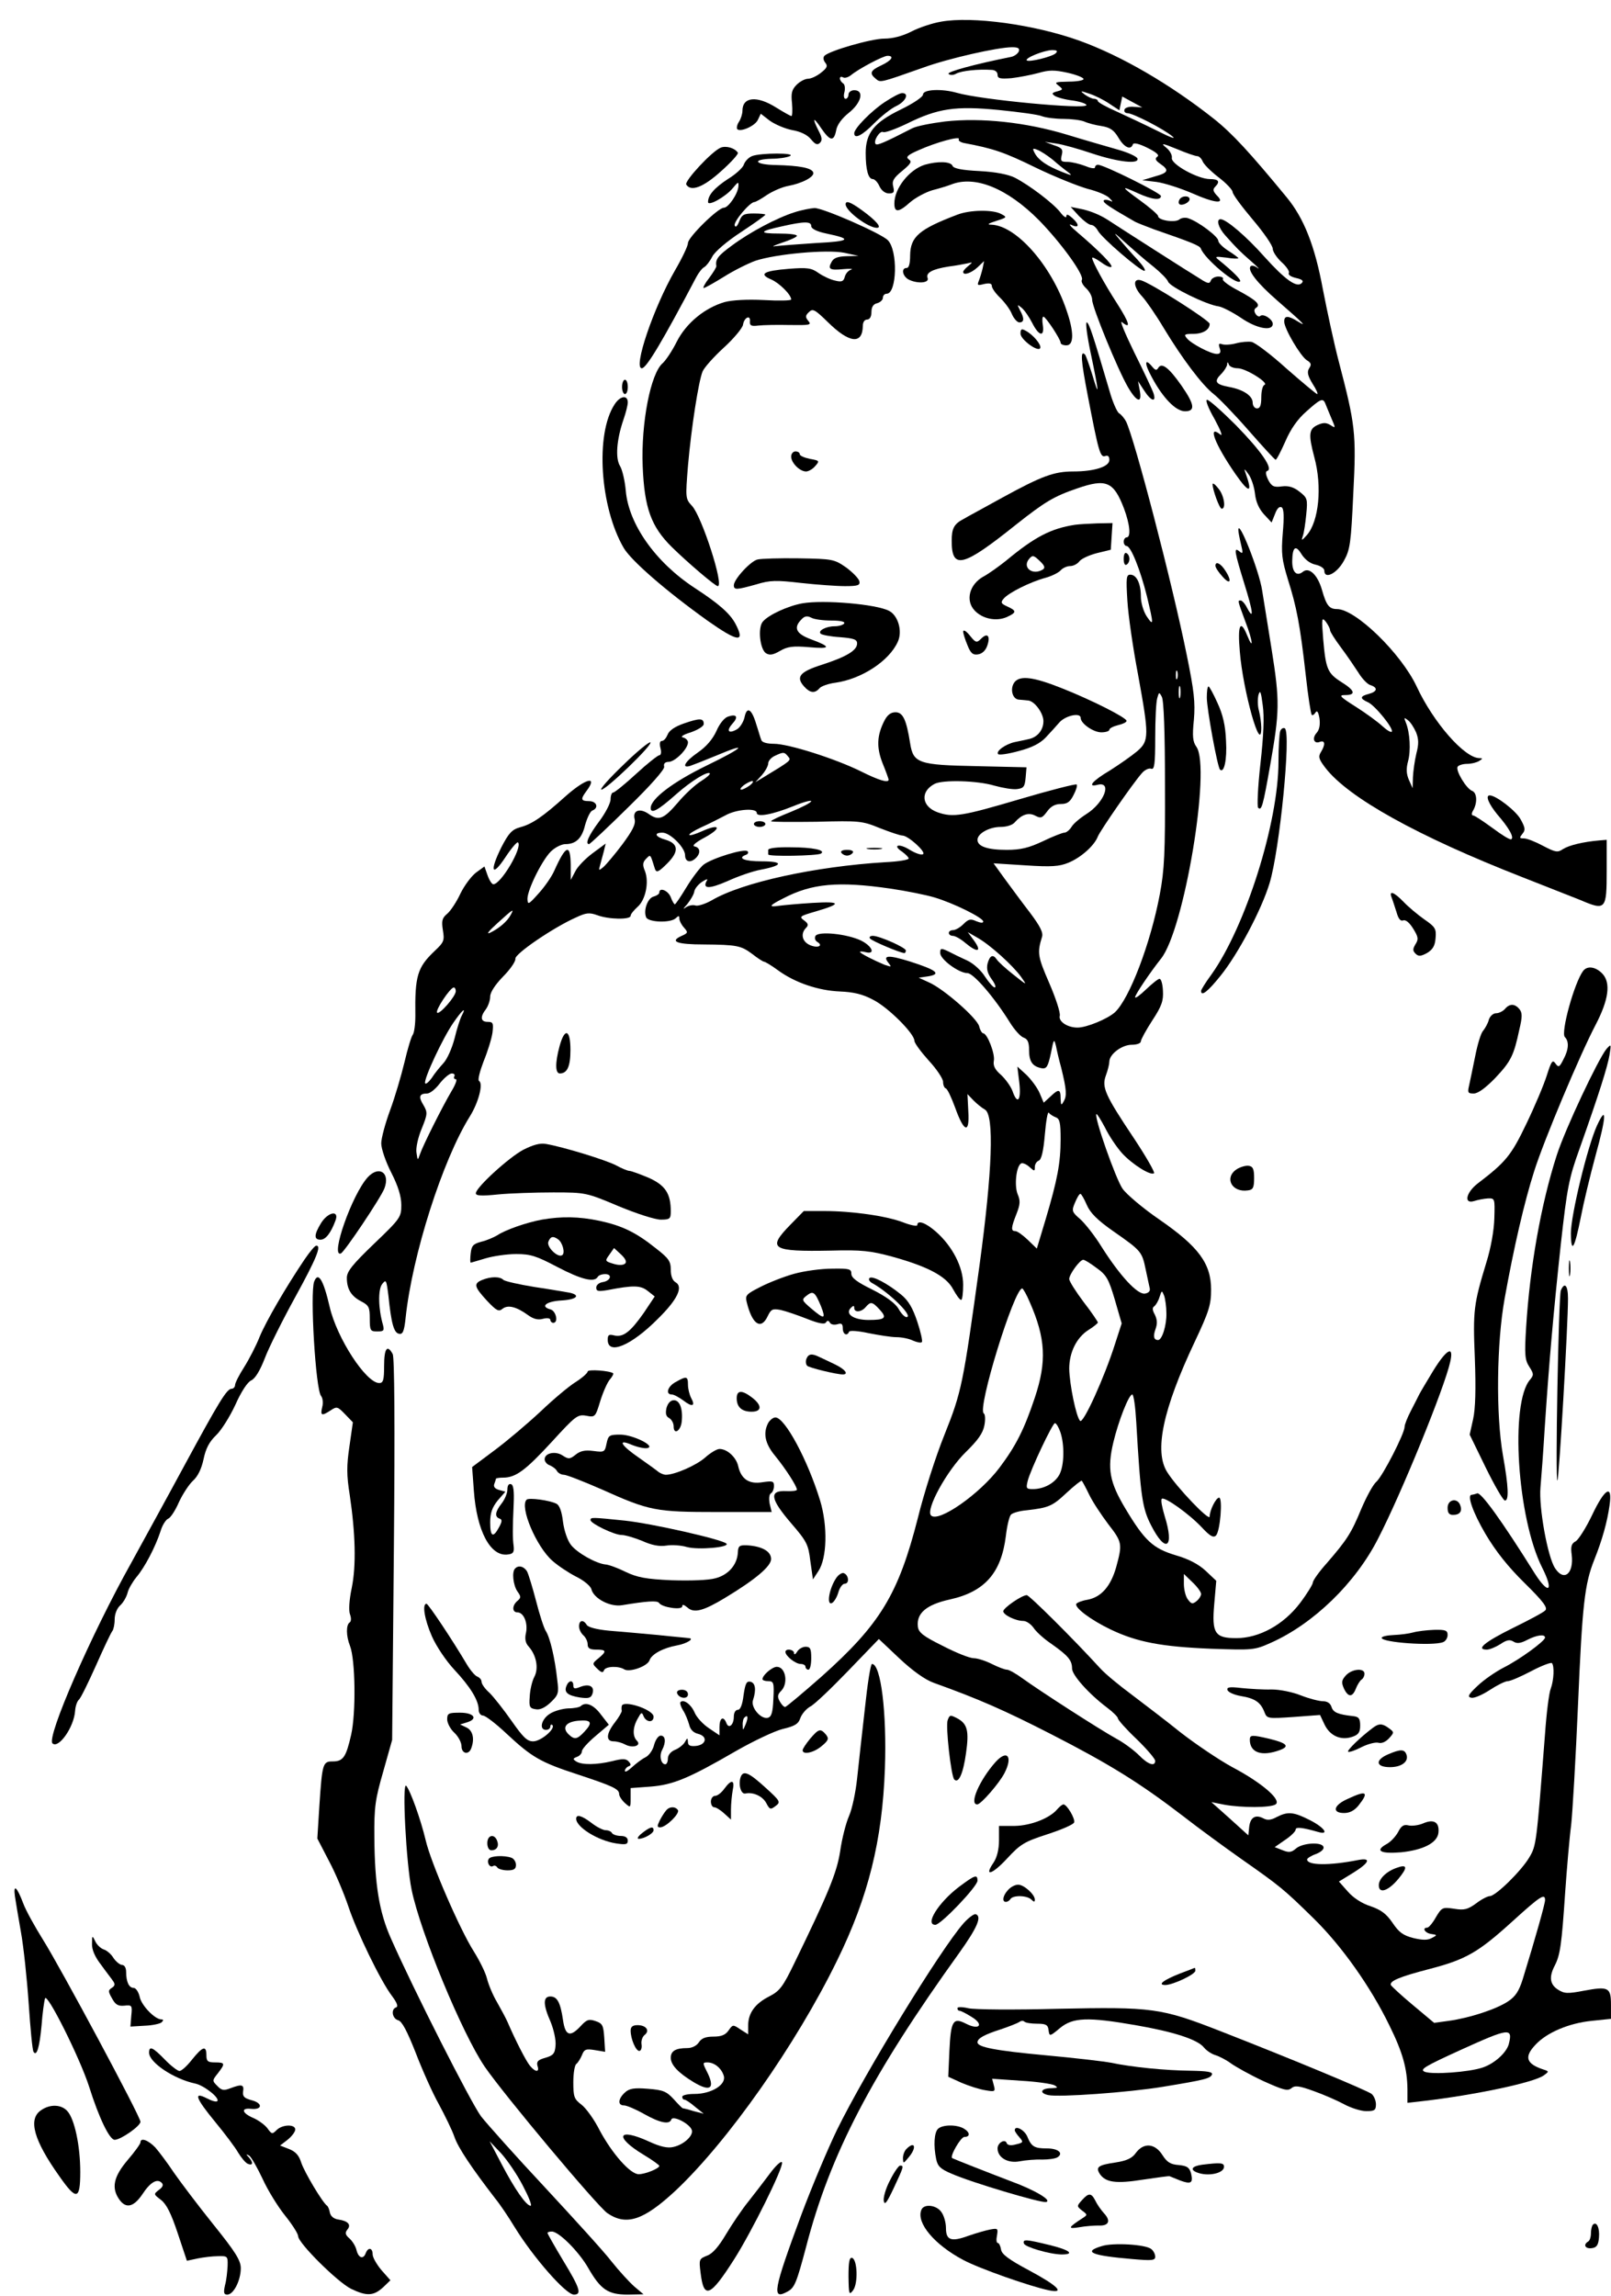 <?xml version="1.0" encoding="UTF-8" standalone="yes"?>
<svg version="1.0" xmlns="http://www.w3.org/2000/svg" width="421pt" height="600pt" viewBox="0 0 562 800" preserveAspectRatio="xMidYMid meet">
  <g transform="translate(0,800) scale(0.1,-0.1)" fill="#000000" stroke="none">
    <path d="M3282 7929 c-29 -5 -75 -20 -102 -34 -31 -16 -66 -25 -95 -25 -45 0
-191 -42 -209 -60 -5 -6 -4 -15 3 -24 9 -11 7 -18 -15 -35 -15 -12 -35 -21
-45 -21 -11 0 -29 -10 -40 -21 -17 -17 -20 -30 -16 -65 2 -24 1 -44 -2 -44 -4
0 -28 14 -54 30 -67 42 -117 37 -117 -12 0 -10 -5 -27 -12 -38 -7 -10 -9 -22
-6 -26 12 -11 63 12 72 33 l10 21 31 -24 c18 -13 53 -28 78 -33 30 -5 54 -17
66 -32 15 -18 22 -21 31 -13 9 9 8 19 -4 42 -24 47 -19 51 9 9 31 -45 44 -47
52 -7 3 19 20 42 44 61 44 35 55 79 19 79 -11 0 -20 -7 -20 -15 0 -8 -5 -15
-10 -15 -6 0 -8 10 -4 24 3 13 1 27 -5 30 -6 4 -11 12 -11 17 0 6 5 7 11 4 5
-4 18 0 27 7 26 22 113 68 128 68 25 0 15 -16 -21 -33 -39 -18 -43 -28 -20
-47 17 -14 13 -15 166 39 88 32 260 71 310 71 21 0 27 -4 23 -15 -4 -8 -16
-17 -28 -19 -125 -25 -224 -52 -217 -59 5 -5 17 -5 27 1 19 10 77 16 122 13
13 0 22 -7 22 -17 0 -13 9 -15 48 -12 26 3 68 11 94 18 38 11 56 11 102 1 31
-7 56 -17 56 -22 0 -5 -24 -9 -52 -9 -47 -1 -51 -2 -35 -14 16 -13 16 -14 -5
-20 -19 -5 -20 -8 -8 -16 8 -5 36 -13 63 -16 26 -4 47 -11 47 -16 0 -16 -371
19 -452 43 -53 15 -118 12 -118 -6 0 -8 -32 -30 -77 -52 -93 -45 -123 -82
-123 -152 0 -59 9 -91 25 -91 6 0 17 -11 23 -25 7 -15 20 -25 33 -25 17 0 20
4 15 24 -5 19 1 30 32 55 30 25 34 32 22 40 -11 8 -4 15 35 32 60 27 147 51
140 38 -3 -4 4 -10 17 -13 102 -19 141 -32 249 -85 68 -33 151 -66 183 -75 33
-8 66 -22 75 -31 15 -15 15 -16 -1 -9 -10 3 -18 2 -18 -2 0 -8 23 -23 110 -73
8 -4 38 -16 65 -26 130 -45 160 -57 164 -67 13 -36 124 -129 137 -115 5 5 -23
33 -72 73 -18 14 -16 15 24 10 23 -4 42 -4 42 -2 0 2 -16 14 -35 26 -19 12
-35 28 -35 35 0 14 -68 66 -104 78 -10 4 -25 2 -32 -4 -15 -12 -74 -3 -74 12
0 5 -28 29 -62 54 -69 50 -70 54 -7 25 49 -22 79 -25 79 -9 0 10 -199 109
-220 109 -5 0 -10 -4 -10 -9 0 -6 -16 -3 -35 5 -19 7 -46 14 -61 14 -23 0 -25
3 -20 24 5 19 1 25 -27 34 l-32 12 40 -6 c22 -3 79 -19 126 -35 91 -30 164
-38 157 -17 -3 7 -33 21 -69 31 -35 10 -115 33 -177 52 -142 43 -298 60 -425
46 -48 -6 -100 -16 -115 -24 -99 -51 -122 -60 -127 -55 -10 10 15 49 26 42 6
-3 42 10 82 29 109 54 170 63 322 48 69 -7 138 -16 151 -22 14 -5 47 -9 74 -9
27 0 59 -4 72 -9 13 -6 40 -13 61 -16 30 -5 43 -14 59 -41 20 -34 43 -44 50
-23 2 7 21 3 51 -12 32 -16 43 -26 34 -31 -9 -7 -6 -13 11 -25 32 -22 28 -31
-20 -44 l-43 -13 50 -6 c28 -4 83 -22 123 -39 81 -36 119 -39 87 -8 -13 14
-15 21 -6 30 18 18 13 27 -18 27 -42 0 -137 52 -133 74 2 9 -7 26 -20 36 -20
16 -14 16 37 -5 33 -14 65 -25 72 -25 6 0 14 -8 18 -17 3 -10 28 -35 55 -56
28 -21 50 -45 50 -52 0 -8 32 -51 70 -96 39 -46 70 -91 70 -102 0 -10 14 -31
31 -47 17 -15 29 -33 25 -38 -3 -6 8 -13 25 -17 22 -5 28 -10 20 -18 -17 -17
-57 11 -130 92 -62 70 -133 131 -153 131 -16 0 -8 -29 16 -56 42 -47 50 -55
91 -91 22 -19 32 -30 22 -23 -9 7 -20 10 -24 6 -13 -13 23 -59 92 -119 93 -81
107 -95 73 -74 -35 22 -48 21 -48 0 0 -25 57 -121 79 -135 15 -9 17 -15 8 -28
-8 -13 -5 -26 12 -54 13 -20 20 -36 16 -36 -3 0 -51 40 -107 89 -55 50 -110
91 -122 93 -11 2 -36 0 -54 -5 -19 -5 -40 -6 -49 -3 -11 4 -13 1 -8 -14 5 -14
2 -20 -10 -20 -21 0 -88 35 -104 54 -12 14 -9 16 21 16 34 0 58 14 58 35 0 12
-208 144 -240 152 -29 8 -26 -24 4 -56 14 -15 48 -64 76 -111 64 -106 134
-199 174 -230 17 -13 72 -70 121 -126 50 -57 92 -103 95 -103 3 -1 18 28 34
64 19 44 43 78 74 105 48 43 57 47 65 28 3 -7 12 -30 21 -51 16 -37 16 -37 -3
-25 -15 9 -25 9 -45 0 -30 -14 -32 -33 -11 -112 28 -103 16 -224 -26 -272 -18
-20 -20 -21 -14 -3 4 11 9 45 12 76 5 52 4 57 -23 78 -20 16 -38 22 -62 19
-28 -4 -36 0 -48 23 -9 19 -10 29 -3 31 22 7 -22 70 -110 160 -48 48 -93 88
-100 88 -7 0 4 -29 26 -67 21 -39 30 -62 20 -54 -46 37 -19 -34 53 -138 48
-69 61 -68 35 4 -6 16 -4 16 10 -4 10 -13 20 -43 23 -68 3 -29 14 -53 31 -72
l27 -29 12 30 c7 19 15 27 23 23 8 -5 9 -32 4 -90 -6 -72 -3 -93 18 -162 30
-95 42 -155 62 -332 8 -74 18 -137 21 -140 3 -3 9 1 13 8 6 9 10 2 14 -20 3
-22 0 -40 -10 -51 -17 -19 -9 -40 12 -31 18 6 19 -10 3 -36 -10 -16 -7 -25 15
-54 80 -105 324 -240 687 -382 74 -29 165 -65 203 -80 89 -38 92 -34 92 103
l0 107 -25 -2 c-58 -5 -106 -17 -127 -30 -19 -13 -26 -12 -70 11 -26 14 -56
26 -67 26 -16 0 -16 2 -5 16 11 13 10 21 -6 50 -16 30 -86 84 -108 84 -16 0
-4 -29 26 -66 41 -47 60 -81 49 -87 -4 -3 -33 15 -65 39 -33 24 -63 44 -68 44
-6 0 -6 8 1 19 15 28 12 61 -5 67 -20 8 -58 71 -50 84 3 5 18 10 33 10 15 0
34 5 42 10 13 8 13 10 1 10 -52 0 -161 125 -219 250 -54 115 -213 270 -278
270 -27 0 -37 13 -52 66 -15 53 -45 82 -67 64 -22 -18 -38 0 -37 39 1 48 12
56 32 23 12 -19 30 -33 49 -37 18 -4 31 -13 31 -21 0 -32 44 -10 68 34 22 39
25 62 33 235 11 211 7 240 -51 462 -16 61 -40 173 -55 250 -28 152 -66 248
-126 321 -130 158 -190 223 -254 274 -153 121 -323 220 -470 273 -156 56 -374
86 -483 66z m401 -110 c-12 -12 -93 -32 -101 -25 -8 8 59 35 88 36 17 0 21 -3
13 -11z m187 -176 l35 -23 5 24 5 24 35 -19 35 -19 -29 2 c-16 2 -31 -3 -33
-9 -3 -7 2 -13 10 -13 19 0 126 -55 157 -81 14 -11 -7 -4 -50 18 -42 21 -106
51 -143 68 -37 16 -67 33 -67 37 0 4 -6 8 -13 8 -7 0 -22 7 -33 15 -17 13 -16
14 16 3 19 -6 51 -22 70 -35z m-198 -195 c18 -16 42 -35 53 -43 18 -14 15 -14
-20 0 -53 21 -82 41 -95 65 -9 17 -8 19 9 12 11 -4 34 -19 53 -34z m646 -728
c28 0 111 -52 93 -58 -6 -2 -11 -21 -11 -43 0 -28 -4 -39 -15 -39 -8 0 -15 9
-15 20 0 24 -33 46 -83 55 -47 9 -53 19 -27 45 11 11 20 26 21 33 0 10 2 10 6
0 2 -7 16 -13 31 -13z m322 -914 c0 -5 17 -32 38 -60 21 -28 48 -68 61 -88 12
-20 31 -40 41 -43 28 -9 25 -23 -5 -31 -31 -8 -32 -16 -3 -29 25 -11 92 -94
83 -103 -3 -3 -18 6 -33 20 -15 14 -56 44 -92 67 -57 36 -61 41 -37 41 38 0
34 16 -13 45 -49 31 -55 46 -64 150 -6 73 -5 78 9 61 8 -11 15 -24 15 -30z
m300 -356 c9 -23 10 -40 1 -74 -6 -25 -11 -62 -12 -83 l-1 -38 -13 29 c-9 21
-10 39 -3 65 10 36 7 100 -8 136 -7 17 -6 18 8 7 9 -7 21 -26 28 -42z"/>
    <path d="M3087 7649 c-47 -31 -107 -92 -107 -109 0 -22 28 -8 70 35 24 24 59
52 77 60 33 16 46 45 20 45 -8 0 -34 -14 -60 -31z"/>
    <path d="M2515 7490 c-31 -12 -128 -117 -121 -129 16 -26 59 -10 121 46 35 31
62 61 59 65 -10 16 -40 25 -59 18z"/>
    <path d="M2623 7460 c-12 -5 -24 -18 -28 -29 -3 -11 -28 -34 -56 -51 -47 -31
-69 -56 -69 -80 0 -16 61 18 86 48 19 23 21 24 20 7 -2 -27 -35 -75 -51 -75
-20 0 -125 -103 -125 -123 0 -10 -20 -52 -45 -95 -75 -130 -147 -342 -116
-342 16 0 72 94 190 318 8 15 20 31 28 35 7 4 20 21 28 37 9 17 51 53 100 85
47 31 85 58 85 61 0 2 -18 4 -40 4 -35 0 -42 -4 -51 -27 -7 -18 -13 -23 -16
-15 -5 13 53 82 69 82 4 0 24 11 44 25 20 13 52 27 73 31 49 9 93 32 88 47 -5
16 -48 24 -130 26 -74 1 -87 20 -14 22 23 0 51 4 62 9 27 12 -103 12 -132 0z"/>
    <path d="M3226 7430 c-54 -17 -106 -82 -106 -135 0 -33 15 -32 56 5 19 16 53
34 76 41 24 6 53 15 66 20 83 33 196 -13 307 -125 77 -79 159 -192 149 -208
-3 -5 3 -18 15 -29 12 -11 21 -29 21 -40 0 -26 90 -245 125 -305 31 -53 50
-58 41 -11 l-6 32 21 -32 c24 -38 44 -44 33 -10 -4 12 -34 76 -67 142 -32 66
-52 113 -43 106 33 -27 26 -2 -17 65 -44 68 -87 147 -87 159 0 4 14 -3 31 -15
16 -12 33 -20 36 -16 6 6 -43 56 -117 119 -25 21 -35 33 -22 27 27 -13 29 1 2
25 -14 12 -20 14 -20 5 0 -7 -10 -1 -21 14 -24 31 -108 95 -159 121 -22 11
-66 20 -123 23 -62 3 -90 9 -94 18 -6 16 -52 17 -97 4z"/>
    <path d="M4115 7309 c-4 -6 -4 -13 -1 -16 8 -8 36 5 36 17 0 13 -27 13 -35 -1z"/>
    <path d="M2950 7292 c0 -23 78 -82 109 -82 19 0 -2 25 -53 62 -40 29 -56 34
-56 20z"/>
    <path d="M2771 7264 c-60 -19 -155 -69 -218 -116 -48 -35 -58 -48 -54 -71 1
-4 -11 -23 -25 -42 -15 -19 -23 -35 -19 -35 4 0 36 18 70 39 33 21 83 46 110
56 73 24 249 40 310 28 l50 -11 -42 -1 c-30 -1 -45 -6 -52 -20 -14 -25 -7 -30
42 -25 23 2 35 1 26 -2 -10 -3 -19 -14 -22 -25 -4 -16 -11 -19 -34 -13 -15 3
-41 15 -57 26 -25 18 -39 20 -104 15 -87 -7 -107 -18 -62 -37 28 -12 70 -53
70 -70 0 -4 -43 -5 -95 -2 -58 3 -111 0 -137 -7 -69 -20 -134 -73 -167 -138
-16 -32 -38 -65 -49 -75 -42 -35 -76 -208 -70 -360 6 -145 29 -210 102 -282
55 -54 151 -136 160 -136 23 0 -56 244 -90 280 -23 25 -23 27 -14 140 12 136
37 295 51 329 6 14 39 51 74 83 35 32 65 68 67 80 4 26 27 36 24 11 -1 -14 5
-17 29 -14 17 2 66 3 109 2 71 -1 78 0 66 14 -11 13 -11 19 2 31 13 13 20 10
66 -35 75 -74 121 -79 122 -13 0 13 6 22 15 22 9 0 15 10 15 26 0 17 6 28 20
31 11 3 20 12 20 19 0 8 6 14 13 14 36 0 40 151 4 187 -24 24 -227 113 -256
112 -14 -1 -46 -7 -70 -15z m59 -48 c0 -9 19 -19 53 -26 92 -19 83 -27 -35
-33 -62 -4 -126 -9 -143 -11 -16 -3 -6 2 23 12 28 9 52 20 52 24 0 5 -28 8
-62 8 -73 0 -70 8 9 25 79 18 103 18 103 1z"/>
    <path d="M3764 7251 c17 -17 35 -31 43 -31 7 0 17 -9 23 -20 13 -25 147 -140
162 -140 7 0 -4 17 -23 38 -19 20 -48 53 -64 72 -24 28 -19 25 20 -11 28 -25
71 -63 97 -83 26 -21 50 -45 53 -54 6 -18 135 -81 176 -86 13 -2 48 -20 78
-40 55 -38 111 -48 111 -21 0 16 -34 38 -44 27 -4 -3 -11 0 -16 8 -6 9 -5 17
2 21 17 11 1 26 -62 60 -33 17 -57 35 -54 40 3 5 -4 9 -16 9 -11 0 -23 -6 -26
-14 -4 -12 -11 -11 -37 6 -32 19 -285 181 -323 206 -28 18 -65 33 -99 39 l-30
6 29 -32z"/>
    <path d="M3340 7256 c-134 -51 -164 -77 -165 -142 0 -28 -4 -44 -12 -44 -20 0
-15 -28 6 -40 31 -16 74 -13 67 5 -7 18 16 31 74 40 25 3 54 9 65 11 19 5 19
4 3 -9 -10 -8 -18 -17 -18 -21 0 -13 27 -5 50 16 l23 22 -5 -25 c-3 -13 -9
-33 -13 -43 -7 -17 -5 -18 18 -12 19 4 27 2 27 -7 0 -7 13 -26 29 -41 16 -16
35 -41 41 -57 7 -16 19 -29 26 -29 17 0 18 14 2 43 -10 20 -10 21 6 8 10 -8
26 -32 37 -53 23 -46 43 -50 37 -8 -3 17 -2 30 2 30 8 0 60 -79 60 -91 0 -5 9
-9 20 -9 27 0 27 47 0 124 -53 156 -175 294 -262 297 -16 0 -11 4 17 13 38 12
39 13 18 24 -28 16 -109 15 -153 -2z"/>
    <path d="M3806 6768 c28 -134 30 -157 4 -69 -11 35 -22 66 -25 69 -17 17 -14
-21 10 -145 37 -192 43 -216 61 -209 9 3 14 -1 14 -14 0 -23 -52 -40 -126 -40
-67 0 -110 -16 -247 -91 -61 -34 -123 -67 -136 -75 -33 -17 -41 -33 -41 -76 0
-102 39 -92 225 57 100 79 131 98 213 126 101 35 127 24 163 -70 21 -56 25
-101 9 -101 -5 0 -10 -7 -10 -15 0 -8 5 -15 10 -15 15 0 48 -83 71 -175 24
-100 24 -107 -1 -70 -11 17 -20 47 -20 68 0 46 -15 77 -37 77 -14 0 -15 -12
-10 -92 3 -51 20 -167 37 -256 39 -214 39 -232 -3 -268 -19 -16 -62 -46 -95
-67 -61 -36 -81 -60 -43 -50 52 13 23 -63 -39 -102 -22 -14 -46 -34 -52 -45
-7 -11 -18 -20 -25 -20 -6 0 -40 -13 -75 -30 -49 -23 -77 -30 -126 -30 -67 0
-102 12 -102 35 0 22 41 45 81 45 21 0 42 7 49 16 24 27 48 36 72 23 19 -10
24 -8 41 15 13 18 28 26 48 26 22 0 32 7 44 31 9 17 14 33 11 37 -3 3 -93 -20
-198 -51 -200 -59 -233 -65 -287 -46 -56 20 -62 72 -11 99 28 15 149 12 209
-6 29 -8 64 -14 79 -12 23 3 27 8 30 40 l3 36 -173 4 c-204 4 -222 10 -233 80
-13 82 -25 108 -51 108 -16 0 -28 -9 -38 -28 -27 -52 -29 -94 -7 -150 12 -29
21 -55 21 -57 0 -13 -35 -2 -97 29 -89 44 -252 96 -303 96 -24 0 -42 5 -44 13
-3 6 -10 32 -18 56 -16 54 -33 63 -41 22 -4 -16 -16 -35 -27 -41 -29 -16 -37
-5 -15 20 22 24 15 35 -15 25 -13 -4 -30 -25 -41 -51 -13 -28 -35 -54 -64 -74
-45 -31 -60 -57 -27 -47 9 3 50 19 91 36 116 49 96 28 -34 -35 -117 -57 -195
-116 -195 -148 0 -22 25 -9 90 49 51 45 108 80 116 72 3 -3 -11 -15 -30 -27
-20 -12 -57 -46 -82 -76 -49 -57 -66 -64 -102 -38 -31 21 -56 11 -48 -19 4
-18 -7 -39 -43 -88 -27 -36 -57 -71 -66 -79 -16 -13 -17 -13 -12 5 3 11 9 33
13 48 l7 29 -46 -34 c-24 -18 -52 -46 -60 -63 l-16 -30 0 53 c-1 75 -17 69
-57 -20 -9 -21 -34 -57 -55 -80 -35 -39 -38 -41 -39 -19 0 34 57 147 87 170
14 12 34 21 45 21 37 0 58 20 69 66 7 25 18 48 25 51 24 9 16 33 -11 33 -29 0
-30 7 -10 34 43 57 -1 46 -72 -17 -80 -72 -117 -97 -158 -108 -29 -8 -40 -20
-66 -70 -42 -85 -33 -106 14 -35 21 32 41 55 44 52 17 -16 -59 -146 -86 -146
-5 0 -14 14 -20 31 l-11 31 -29 -21 c-16 -12 -41 -45 -55 -74 -13 -28 -34 -60
-46 -70 -18 -15 -20 -25 -15 -57 6 -36 4 -42 -28 -72 -61 -58 -70 -87 -68
-227 0 -30 -4 -59 -9 -66 -5 -6 -18 -49 -29 -96 -11 -46 -33 -121 -50 -167
-17 -46 -31 -98 -31 -116 0 -19 16 -65 35 -102 24 -47 35 -83 35 -113 0 -42
-3 -47 -95 -135 -76 -73 -95 -97 -95 -119 0 -39 15 -64 50 -82 27 -14 30 -21
30 -60 0 -42 2 -45 26 -45 23 0 25 3 20 23 -16 55 -18 122 -3 142 14 18 15 15
22 -40 10 -97 19 -130 37 -133 13 -3 18 8 23 55 23 219 129 551 224 703 30 48
48 115 32 124 -5 3 3 34 16 68 14 34 28 79 31 100 4 34 2 38 -17 38 -24 0 -27
17 -6 44 8 11 15 31 15 44 0 15 17 41 45 70 25 25 44 53 43 62 -4 16 132 109
211 144 36 17 47 18 75 8 40 -15 116 -16 116 -2 0 6 11 19 24 31 28 24 41 86
26 125 -9 21 -8 31 4 43 16 16 14 18 31 -36 5 -13 12 -11 41 18 43 42 42 70
-3 84 -37 10 -44 25 -12 25 27 0 79 -52 79 -79 0 -23 19 -28 38 -9 17 17 15
36 -5 40 -10 2 3 14 37 32 60 33 51 49 -11 21 -22 -10 -42 -16 -44 -13 -3 3
16 15 42 27 27 12 64 31 83 41 38 22 110 27 110 9 0 -16 55 -6 129 24 34 14
61 21 61 17 0 -5 -31 -21 -70 -37 -38 -15 -70 -30 -70 -33 0 -3 71 -3 158 -2
151 4 160 3 221 -22 36 -14 71 -26 79 -26 20 0 84 -58 72 -65 -6 -4 -26 3 -46
15 -38 24 -63 17 -26 -7 12 -9 22 -19 22 -23 0 -5 -37 -11 -82 -13 -244 -15
-498 -70 -605 -133 -23 -13 -49 -21 -57 -18 -9 3 -24 0 -34 -7 -10 -8 -9 -4 5
11 11 14 23 33 25 44 1 10 14 26 28 35 14 9 21 11 16 4 -17 -30 8 -30 72 -2
37 17 89 35 117 40 78 15 79 29 2 29 -60 0 -87 11 -54 23 6 2 9 8 5 12 -10 11
-124 -24 -154 -47 -12 -10 -39 -45 -59 -78 -20 -33 -38 -60 -41 -60 -2 0 -9
11 -14 25 -9 23 -40 36 -40 16 0 -5 -9 -11 -20 -14 -20 -5 -36 -47 -26 -72 7
-18 86 -21 104 -3 9 9 12 9 12 -2 0 -7 7 -21 16 -31 15 -17 15 -19 -10 -30
-41 -19 -13 -29 79 -29 116 -1 130 -4 169 -33 19 -15 38 -27 41 -27 4 0 26
-13 49 -30 60 -44 142 -71 216 -74 47 -2 79 -9 116 -29 52 -26 144 -118 144
-143 0 -8 23 -39 50 -69 28 -30 50 -64 50 -74 0 -11 4 -21 9 -23 6 -1 20 -32
33 -67 31 -87 51 -93 46 -13 l-3 60 21 -22 c11 -11 29 -26 40 -32 33 -19 26
-214 -19 -544 -57 -413 -62 -440 -122 -590 -30 -74 -72 -205 -93 -291 -68
-266 -131 -370 -336 -553 -66 -58 -123 -106 -127 -106 -5 0 -13 9 -19 20 -9
16 -7 24 5 36 26 26 16 84 -15 84 -16 0 -50 -29 -50 -43 0 -4 9 -7 20 -7 19 0
21 -5 18 -62 -2 -49 -7 -63 -20 -66 -25 -5 -60 38 -51 62 12 37 8 60 -9 64
-14 3 -18 -7 -24 -47 -4 -33 -11 -51 -20 -51 -8 0 -14 -10 -14 -24 0 -29 -18
-44 -26 -22 -10 26 -24 18 -24 -14 l0 -29 -37 25 c-21 14 -43 38 -50 55 -12
28 -38 47 -49 36 -3 -3 1 -16 9 -29 8 -12 17 -35 21 -49 4 -18 15 -29 32 -33
34 -9 28 -38 -8 -42 -21 -2 -28 2 -28 14 -1 15 -2 15 -11 -1 -6 -10 -22 -22
-35 -27 -14 -6 -24 -18 -24 -30 0 -11 -4 -20 -9 -20 -15 0 -22 30 -11 50 14
27 12 50 -5 50 -8 0 -18 -14 -23 -32 -4 -18 -18 -38 -31 -44 -12 -6 -33 -22
-46 -34 -14 -13 -25 -19 -25 -13 0 6 6 13 13 16 9 3 9 7 0 17 -9 10 -22 10
-57 1 -54 -13 -106 -14 -126 -1 -12 8 -12 10 3 16 9 3 17 12 17 19 0 8 21 31
47 53 l47 40 -28 36 c-25 34 -53 45 -70 29 -4 -4 -23 -8 -44 -8 -20 -1 -49 -9
-64 -19 -30 -19 -38 -56 -13 -56 8 0 15 5 15 12 0 6 3 8 7 5 12 -13 -40 -57
-67 -57 -21 0 -35 14 -75 71 -28 40 -62 83 -77 98 -16 14 -28 31 -28 39 0 7
-7 15 -15 18 -8 3 -24 22 -36 42 -52 88 -135 212 -141 212 -16 0 -7 -55 19
-114 15 -34 49 -85 78 -116 56 -60 85 -107 85 -140 0 -11 7 -20 15 -20 8 0 45
-28 82 -63 89 -83 119 -100 247 -142 124 -41 146 -51 146 -69 0 -7 9 -21 20
-31 20 -18 20 -17 20 17 l0 35 68 5 c80 6 135 29 299 124 61 35 135 70 163 77
42 10 55 17 62 38 5 14 20 32 34 40 15 7 74 64 133 125 l107 111 72 -68 c46
-43 89 -74 120 -85 156 -56 247 -96 409 -179 201 -103 308 -169 458 -284 55
-43 147 -110 205 -151 137 -96 149 -106 253 -208 98 -96 199 -239 264 -373 47
-95 62 -151 63 -222 l0 -48 53 6 c181 21 390 65 423 90 18 13 18 14 -1 20 -61
20 -69 44 -28 87 39 42 116 75 196 83 l67 7 0 49 c0 61 -9 65 -95 49 -57 -11
-68 -10 -90 4 -28 18 -32 44 -11 84 19 37 24 74 36 252 6 85 15 192 21 237 5
45 16 234 24 420 15 351 23 422 57 507 28 70 45 132 53 189 11 76 -16 61 -61
-34 -21 -44 -47 -85 -57 -91 -15 -8 -18 -18 -14 -47 8 -66 -27 -95 -58 -47
-26 39 -57 212 -51 281 3 33 10 128 15 210 15 226 30 397 56 639 22 197 28
230 66 335 68 192 97 284 104 326 6 38 6 39 -11 20 -29 -36 -143 -277 -173
-370 -55 -170 -94 -391 -107 -601 -6 -96 -4 -114 11 -137 16 -25 16 -29 3 -45
-71 -81 -45 -484 42 -656 42 -83 23 -97 -26 -20 -115 184 -188 285 -201 279
-8 -3 -17 -5 -19 -5 -17 0 4 -61 48 -136 36 -61 79 -115 137 -172 65 -64 81
-86 72 -95 -6 -7 -57 -34 -114 -62 -97 -48 -130 -75 -90 -75 10 0 31 9 47 19
22 15 33 17 46 9 12 -8 25 -6 48 6 33 17 62 21 62 8 0 -12 -89 -77 -145 -105
-27 -14 -68 -42 -90 -63 -33 -31 -37 -39 -22 -42 10 -2 38 10 64 27 26 17 54
31 63 31 9 0 46 16 82 35 36 19 68 31 72 28 9 -10 7 -59 -4 -89 -6 -14 -15
-86 -20 -158 -30 -384 -30 -389 -55 -431 -27 -46 -117 -135 -138 -135 -7 0
-29 -11 -47 -25 -29 -21 -41 -25 -77 -19 -41 6 -43 5 -64 -30 -11 -20 -25 -36
-30 -36 -19 0 -8 -19 14 -22 21 -3 22 -4 2 -14 -14 -8 -32 -8 -65 0 -35 9 -50
20 -72 53 -22 32 -40 45 -77 58 -29 9 -60 29 -79 51 l-31 35 49 30 c58 36 65
54 18 45 -101 -20 -178 -19 -178 2 0 4 14 13 31 19 18 7 29 17 26 25 -6 18
-73 14 -96 -6 -15 -13 -24 -15 -46 -6 l-28 11 36 25 c20 13 37 30 37 36 0 10
22 8 78 -8 41 -12 23 15 -28 41 -57 29 -77 31 -116 11 -20 -11 -33 -12 -46 -5
-28 15 -46 4 -50 -29 l-3 -30 -64 58 -65 58 45 -9 c61 -11 161 -11 179 1 22
15 -47 75 -151 130 -46 25 -126 79 -179 120 -52 42 -130 101 -172 133 -42 31
-92 72 -110 92 -95 104 -247 255 -256 255 -17 0 -81 -44 -82 -56 0 -13 43 -34
70 -34 11 0 26 -11 35 -23 8 -13 36 -39 63 -57 58 -41 72 -57 72 -86 0 -23 59
-89 123 -137 20 -15 37 -32 37 -37 0 -5 29 -38 65 -72 36 -35 65 -69 65 -76 0
-21 -25 -13 -56 19 -16 16 -51 43 -79 58 -60 33 -269 168 -327 210 -23 17 -48
31 -55 31 -8 0 -31 9 -53 20 -22 11 -50 20 -63 20 -14 0 -62 19 -108 43 -69
34 -85 47 -87 68 -5 46 30 76 112 94 122 27 179 93 195 221 4 35 12 69 18 75
6 6 30 13 54 15 78 9 90 14 140 61 27 25 51 44 53 42 2 -2 14 -24 26 -49 12
-25 42 -70 66 -102 49 -63 50 -69 28 -150 -19 -67 -52 -105 -100 -114 -19 -3
-36 -10 -39 -14 -8 -13 51 -57 120 -90 92 -44 178 -60 350 -67 146 -5 151 -5
209 21 148 66 295 208 374 364 81 157 231 525 251 615 14 60 -12 46 -59 -30
-23 -38 -45 -75 -49 -83 -4 -8 -17 -34 -29 -57 -12 -23 -22 -48 -22 -56 0 -23
-76 -171 -98 -191 -12 -10 -35 -53 -53 -95 -35 -85 -50 -108 -120 -189 -27
-30 -49 -61 -49 -68 0 -6 -20 -39 -45 -72 -57 -75 -142 -122 -222 -122 -75 0
-86 17 -77 119 l7 81 -37 35 c-25 23 -59 41 -104 54 -80 24 -109 51 -176 163
-55 92 -64 138 -42 231 18 75 54 167 66 167 5 0 11 -44 14 -97 15 -260 21
-300 52 -360 51 -100 82 -78 47 33 -9 30 -14 56 -10 60 9 9 96 -53 140 -100
28 -30 40 -37 49 -28 15 15 24 132 11 132 -11 0 -33 -44 -33 -66 0 -18 -115
102 -148 155 -46 72 -16 218 96 455 50 106 57 129 57 182 0 91 -44 150 -180
244 -57 39 -115 88 -129 108 -24 35 -100 251 -91 260 2 2 15 -19 30 -47 14
-29 41 -69 60 -90 36 -39 100 -79 111 -69 3 4 -28 58 -69 120 -103 154 -114
180 -99 221 7 19 12 40 12 48 0 26 44 59 78 59 18 0 32 5 32 12 0 6 18 39 40
73 33 50 39 69 37 103 -1 23 -6 42 -12 42 -5 0 -26 -17 -47 -37 -21 -20 -38
-33 -38 -27 0 9 52 86 90 134 81 100 175 665 124 739 -13 18 -15 37 -9 95 5
60 1 99 -25 226 -51 252 -183 758 -212 815 -6 11 -17 24 -24 28 -7 4 -23 40
-34 80 -56 190 -71 237 -79 237 -5 0 2 -51 15 -112z m301 -1130 c-3 -7 -5 -2
-5 12 0 14 2 19 5 13 2 -7 2 -19 0 -25z m10 -65 c-3 -10 -5 -2 -5 17 0 19 2
27 5 18 2 -10 2 -26 0 -35z m-53 -303 c1 -239 -2 -301 -18 -385 -32 -171 -106
-365 -157 -412 -26 -23 -98 -53 -130 -53 -35 0 -67 21 -62 41 3 10 -14 62 -37
115 -40 92 -42 105 -25 160 5 15 -6 37 -42 85 -27 35 -66 88 -88 118 l-39 54
111 -7 c91 -6 118 -4 150 9 44 18 91 60 103 92 10 23 122 185 153 220 10 12
25 19 33 16 11 -4 14 15 14 108 0 63 3 125 7 138 6 22 7 22 16 5 7 -12 11
-126 11 -304z m-1315 96 c12 -14 13 -13 -89 -75 l-25 -15 23 25 c12 14 22 32
22 41 0 8 10 20 23 26 30 14 33 14 46 -2z m-133 -101 c-11 -8 -25 -15 -30 -15
-6 0 -2 7 8 15 11 8 25 15 30 15 6 0 2 -7 -8 -15z m489 -360 c55 -8 125 -22
155 -31 67 -20 170 -71 170 -84 0 -6 -9 -5 -24 1 -20 9 -27 8 -45 -10 -12 -12
-28 -21 -36 -21 -8 0 -15 -4 -15 -10 0 -5 6 -10 14 -10 8 0 28 -11 44 -25 42
-35 58 -31 31 7 l-23 31 33 -19 c45 -25 125 -98 153 -137 22 -31 22 -31 -27 8
-28 22 -54 46 -58 53 -13 19 -24 14 -32 -15 -4 -19 0 -34 15 -55 11 -15 16
-28 10 -28 -5 0 -20 17 -34 38 -13 21 -40 46 -62 56 -22 10 -51 24 -66 32 -26
12 -28 11 -28 -6 0 -22 65 -70 95 -70 21 0 94 -85 148 -172 16 -26 38 -50 48
-53 14 -5 19 -16 19 -44 0 -40 12 -57 45 -63 16 -2 21 6 31 52 10 51 11 53 18
25 3 -16 11 -50 18 -75 19 -77 20 -98 9 -117 -9 -16 -10 -15 -11 10 0 33 -7
34 -36 6 l-23 -21 -14 33 c-8 19 -29 47 -46 64 l-32 29 7 -57 c7 -62 -7 -78
-24 -28 -6 16 -24 41 -40 56 -21 18 -28 32 -25 49 5 24 -23 96 -37 96 -4 0
-11 11 -14 24 -7 29 -125 132 -176 154 l-35 16 34 5 c46 8 28 22 -66 52 -74
23 -96 22 -73 -6 11 -14 10 -14 -14 -6 -34 14 -86 40 -86 45 0 2 9 2 20 -1 36
-9 22 22 -17 41 -49 23 -147 33 -158 16 -4 -7 -2 -16 6 -21 23 -14 1 -23 -26
-11 -27 12 -33 40 -13 60 9 9 8 15 -7 26 -18 13 -15 15 40 31 93 27 90 36 -10
30 -50 -3 -102 -8 -117 -10 -39 -6 -35 1 15 26 99 52 192 60 372 34z m-1324
-93 c-12 -22 -40 -46 -71 -61 -15 -7 -6 5 25 33 56 51 60 53 46 28z m-191
-265 c0 -18 -57 -83 -65 -75 -8 7 45 87 58 88 4 0 7 -6 7 -13z m21 -85 c-5 -9
-17 -45 -25 -79 -9 -35 -26 -73 -39 -87 -12 -13 -31 -36 -41 -52 -11 -15 -21
-23 -23 -18 -5 15 62 158 98 210 30 44 48 60 30 26z m-26 -212 c-3 -5 -1 -10
5 -10 6 0 -1 -19 -15 -42 -33 -56 -100 -190 -110 -220 -8 -23 -8 -22 -12 5 -3
16 5 53 18 84 21 52 21 57 6 83 -18 29 -14 40 13 40 10 0 30 16 44 35 15 19
34 35 42 35 8 0 12 -4 9 -10z m2098 -143 c14 -5 17 -19 17 -76 0 -83 -11 -141
-52 -279 l-31 -103 -32 31 c-17 16 -36 30 -43 30 -16 0 -15 12 4 60 13 33 14
46 4 69 -12 30 -5 97 12 107 5 3 18 -2 29 -12 18 -16 19 -16 19 0 0 9 6 19 14
22 9 4 16 32 21 91 4 47 10 82 14 76 3 -5 14 -12 24 -16z m108 -305 c12 -28
36 -53 95 -94 96 -67 98 -70 111 -133 6 -27 12 -57 14 -65 2 -9 -4 -16 -17
-18 -26 -4 -87 62 -151 163 -24 39 -58 82 -75 97 -29 25 -30 29 -18 57 7 17
15 31 19 31 3 0 13 -17 22 -38z m35 -221 c34 -24 42 -39 63 -110 l24 -83 -23
-71 c-37 -117 -111 -280 -122 -269 -14 14 -37 128 -38 182 0 57 26 109 67 135
18 11 32 23 33 26 0 3 -22 36 -50 72 -27 36 -50 72 -50 80 0 16 37 67 49 67 5
0 26 -13 47 -29z m-234 -118 c56 -127 60 -208 18 -334 -37 -111 -66 -168 -123
-244 -69 -92 -213 -193 -239 -167 -20 20 56 158 122 222 41 40 59 65 64 92 4
20 3 39 -2 42 -24 15 106 436 134 436 3 0 15 -21 26 -47z m477 -40 c1 -41 -15
-93 -29 -93 -15 0 -18 13 -9 38 7 19 6 33 -2 50 -9 16 -10 25 -2 30 5 4 14 18
18 32 8 24 8 24 16 5 4 -11 8 -39 8 -62z m-370 -414 c15 -44 14 -115 -3 -148
-16 -30 -54 -51 -93 -51 -23 0 -24 3 -18 28 10 40 87 202 95 202 5 0 13 -14
19 -31z m491 -565 c0 -6 -7 -18 -16 -25 -14 -11 -18 -10 -30 6 -8 10 -14 35
-14 54 l0 35 30 -29 c17 -16 30 -34 30 -41z m-1589 -455 c-9 -22 -10 -22 -10
-3 -1 11 2 24 6 27 12 12 14 0 4 -24z m-562 -25 c-26 -28 -35 -29 -56 -9 -23
23 -9 43 34 47 46 4 52 -6 22 -38z m3351 -588 c0 -12 -33 -130 -78 -276 -13
-41 -25 -60 -51 -77 -40 -27 -134 -58 -207 -68 l-51 -7 -74 62 c-41 34 -75 66
-77 70 -5 14 31 29 135 56 127 33 170 58 288 165 99 90 115 100 115 75z m-126
-500 c-7 -31 -50 -70 -92 -84 -48 -16 -173 -25 -201 -15 -20 8 -4 18 130 79
161 73 177 76 163 20z"/>
    <path d="M3035 4731 c4 -8 106 -51 120 -51 3 0 5 4 5 9 0 10 -92 51 -115 51
-9 0 -14 -4 -10 -9z"/>
    <path d="M3560 6841 c0 -21 63 -67 69 -50 4 12 -26 47 -51 60 -14 8 -18 6 -18
-10z"/>
    <path d="M4018 6689 c39 -73 84 -119 116 -119 37 0 33 24 -12 89 -44 63 -69
82 -81 63 -6 -10 -10 -10 -21 3 -27 33 -29 13 -2 -36z"/>
    <path d="M2170 6655 c0 -14 5 -25 10 -25 6 0 10 11 10 25 0 14 -4 25 -10 25
-5 0 -10 -11 -10 -25z"/>
    <path d="M2144 6594 c-68 -103 -51 -359 32 -501 26 -44 146 -149 293 -254 105
-74 132 -78 97 -11 -19 36 -57 70 -143 126 -136 89 -230 222 -240 339 -3 34
-12 73 -20 86 -17 27 -12 92 12 162 8 23 15 50 15 60 0 27 -27 23 -46 -7z"/>
    <path d="M2760 6412 c0 -22 30 -52 52 -52 8 0 23 8 32 19 16 18 15 19 -19 25
-19 4 -35 11 -35 16 0 6 -7 10 -15 10 -8 0 -15 -8 -15 -18z"/>
    <path d="M4230 6316 c0 -19 24 -86 32 -86 16 0 8 48 -12 71 -10 13 -19 20 -20
15z"/>
    <path d="M3750 6174 c-84 -13 -140 -42 -240 -125 -25 -20 -61 -46 -80 -56 -48
-27 -63 -83 -30 -118 27 -29 75 -39 112 -23 35 16 35 22 2 37 -22 10 -24 14
-13 27 17 21 94 59 146 73 22 6 46 18 53 26 7 8 22 15 33 15 11 0 25 7 32 16
6 9 34 22 61 29 l49 12 3 47 3 46 -53 -1 c-29 -1 -64 -3 -78 -5z m-112 -156
c-36 -22 -73 7 -48 37 12 14 16 13 37 -7 17 -16 20 -24 11 -30z"/>
    <path d="M4320 6155 c0 -6 4 -27 9 -48 8 -32 7 -36 -5 -26 -21 17 -18 1 17
-113 31 -99 34 -130 9 -83 -7 14 -17 25 -22 25 -11 0 -11 1 17 -75 26 -67 29
-104 5 -45 -23 56 -33 34 -25 -57 11 -139 75 -365 75 -267 0 16 -4 43 -8 59
-5 17 -5 41 -2 55 6 20 9 12 15 -35 6 -40 3 -107 -8 -205 -9 -80 -12 -149 -8
-153 12 -12 17 6 42 148 33 188 34 223 5 405 -15 91 -29 183 -33 205 -10 68
-84 255 -83 210z"/>
    <path d="M3920 6055 c0 -15 4 -24 10 -20 6 3 10 12 10 20 0 8 -4 17 -10 20 -6
4 -10 -5 -10 -20z"/>
    <path d="M2643 6053 c-24 -5 -83 -69 -83 -90 0 -17 10 -16 78 3 49 15 70 15
157 5 55 -6 124 -11 153 -11 45 0 53 3 50 17 -2 9 -23 31 -46 48 -42 29 -47
30 -165 32 -67 1 -132 -1 -144 -4z"/>
    <path d="M4240 6031 c0 -6 11 -23 25 -38 27 -31 34 -16 9 22 -16 25 -34 33
-34 16z"/>
    <path d="M2799 5900 c-50 -9 -118 -40 -138 -64 -18 -21 -10 -96 11 -110 13 -8
25 -6 49 8 26 15 44 18 102 13 76 -7 78 1 5 28 -51 19 -61 40 -32 69 11 12 20
13 34 6 10 -6 42 -10 70 -10 32 0 49 -4 45 -10 -3 -5 -18 -10 -33 -10 -31 0
-60 -16 -49 -26 4 -4 34 -10 67 -12 49 -4 60 -8 60 -22 0 -24 -36 -46 -122
-74 -79 -25 -93 -43 -62 -77 20 -22 37 -24 53 -5 6 7 31 16 55 19 92 13 188
76 218 143 17 37 1 92 -31 108 -44 23 -227 39 -302 26z"/>
    <path d="M3360 5802 c0 -7 7 -29 15 -48 11 -28 19 -35 37 -32 14 2 26 13 32
30 12 34 1 47 -21 25 -16 -16 -19 -15 -40 11 -12 15 -22 21 -23 14z"/>
    <path d="M3540 5626 c-18 -22 -9 -61 15 -62 11 -1 25 -2 32 -3 22 -2 53 -44
53 -72 0 -31 -21 -57 -53 -63 -12 -3 -33 -7 -47 -10 -32 -7 -67 -32 -58 -42 4
-4 37 1 73 11 46 12 74 27 93 47 15 16 37 40 49 54 22 23 73 34 73 14 0 -19
44 -50 72 -50 15 0 28 4 28 9 0 5 14 12 30 16 17 4 30 10 30 15 0 11 -120 72
-226 114 -98 39 -144 45 -164 22z"/>
    <path d="M4210 5571 c0 -39 37 -242 46 -251 14 -14 25 34 21 100 -2 54 -11 92
-30 133 -14 31 -28 57 -31 57 -4 0 -6 -18 -6 -39z"/>
    <path d="M2386 5481 c-32 -11 -52 -25 -57 -39 -5 -12 -13 -22 -20 -22 -7 0 -9
-9 -5 -25 4 -14 2 -25 -4 -25 -5 0 -42 -29 -81 -65 -39 -36 -75 -65 -80 -65
-5 0 -9 -11 -9 -24 0 -13 -18 -48 -40 -77 -36 -48 -50 -79 -35 -79 3 0 64 57
136 128 80 78 128 133 126 142 -3 11 3 17 17 17 23 2 66 46 66 68 0 7 -8 15
-17 17 -11 2 0 10 27 18 25 9 45 21 45 29 0 21 -14 21 -69 2z"/>
    <path d="M4466 5454 c-3 -9 -6 -56 -6 -106 0 -213 -115 -576 -234 -743 -20
-27 -36 -53 -36 -57 0 -21 24 -2 68 53 60 74 143 230 171 323 35 114 76 526
53 540 -5 3 -13 -1 -16 -10z"/>
    <path d="M2174 5336 c-49 -47 -83 -85 -76 -86 17 0 179 156 171 165 -4 3 -47
-32 -95 -79z"/>
    <path d="M2630 5130 c0 -5 9 -10 20 -10 11 0 20 5 20 10 0 6 -9 10 -20 10 -11
0 -20 -4 -20 -10z"/>
    <path d="M2680 5040 c0 -5 0 -13 0 -16 0 -8 170 -5 184 3 18 12 -29 22 -106
22 -46 1 -78 -3 -78 -9z"/>
    <path d="M3028 5043 c12 -2 32 -2 45 0 12 2 2 4 -23 4 -25 0 -35 -2 -22 -4z"/>
    <path d="M2935 5030 c3 -5 12 -10 20 -10 8 0 17 5 20 10 4 6 -5 10 -20 10 -15
0 -24 -4 -20 -10z"/>
    <path d="M4855 4873 c4 -10 11 -33 17 -51 6 -22 14 -32 23 -28 9 3 22 -8 35
-29 18 -29 19 -37 8 -54 -10 -17 -10 -23 0 -33 10 -10 18 -10 40 2 20 12 28
25 30 52 3 33 -1 39 -40 66 -24 17 -56 44 -72 61 -33 34 -52 41 -41 14z"/>
    <path d="M5523 4618 c-31 -41 -79 -216 -64 -231 15 -15 14 -43 -5 -78 -14 -28
-17 -29 -28 -14 -10 14 -14 8 -30 -42 -10 -32 -42 -108 -71 -168 -53 -111 -72
-134 -169 -208 -42 -32 -51 -74 -13 -62 12 4 33 8 47 9 25 1 25 0 23 -69 -1
-42 -12 -104 -28 -155 -44 -145 -47 -166 -40 -334 4 -108 2 -176 -6 -212 l-12
-54 56 -115 c31 -63 61 -115 67 -115 14 0 13 46 -7 158 -25 143 -22 392 6 547
32 178 69 338 103 444 34 108 160 407 214 510 46 88 54 147 24 179 -23 24 -52
29 -67 10z"/>
    <path d="M5250 4485 c-7 -8 -21 -15 -31 -15 -10 0 -21 -10 -25 -22 -3 -13 -13
-30 -20 -39 -8 -8 -20 -49 -28 -90 -8 -41 -18 -86 -21 -101 -6 -25 -4 -28 16
-28 15 0 41 19 75 54 55 58 65 79 84 168 11 46 11 60 0 73 -16 19 -34 19 -50
0z"/>
    <path d="M1952 4355 c-16 -59 -15 -95 1 -95 26 0 37 25 37 82 0 72 -20 79 -38
13z"/>
    <path d="M5571 4078 c-33 -73 -91 -312 -91 -376 1 -74 13 -53 35 58 9 47 32
143 51 213 38 137 40 181 5 105z"/>
    <path d="M1826 3994 c-51 -27 -166 -132 -166 -152 0 -9 20 -10 78 -4 42 4 129
7 192 7 114 0 116 -1 228 -48 62 -26 128 -47 147 -47 32 0 35 3 35 29 0 62
-19 91 -77 117 -31 13 -61 24 -67 24 -6 0 -28 9 -48 20 -35 18 -180 63 -243
74 -21 4 -45 -3 -79 -20z"/>
    <path d="M4313 3925 c-43 -30 -15 -81 40 -73 18 2 22 9 22 43 0 32 -4 41 -20
43 -11 1 -30 -5 -42 -13z"/>
    <path d="M1283 3898 c-55 -60 -132 -280 -94 -266 12 4 140 195 152 227 21 55
-19 81 -58 39z"/>
    <path d="M2757 3732 c-82 -84 -66 -94 143 -90 106 3 138 -1 212 -21 123 -34
189 -68 213 -114 11 -20 23 -37 28 -37 4 0 7 24 7 53 0 62 -38 135 -95 185
-35 31 -65 42 -65 23 0 -5 -22 -1 -48 9 -59 23 -180 40 -276 40 l-72 0 -47
-48z"/>
    <path d="M1120 3738 c-25 -41 -25 -58 -2 -58 18 0 36 23 52 66 15 38 -25 32
-50 -8z"/>
    <path d="M1890 3750 c-53 -10 -126 -35 -156 -55 -12 -7 -37 -18 -55 -22 -29
-8 -34 -14 -37 -41 -2 -18 -2 -32 0 -32 2 0 25 7 52 15 27 8 75 15 107 15 50
0 71 -7 143 -45 84 -44 129 -55 141 -35 3 6 15 10 26 10 27 0 19 -24 -9 -28
-12 -2 -22 -10 -22 -19 0 -13 7 -14 38 -9 93 18 117 17 142 -3 l24 -19 -38
-57 c-47 -67 -72 -86 -103 -79 -19 5 -23 2 -23 -15 0 -55 82 -21 176 74 67 66
89 111 60 127 -10 6 -16 22 -16 43 0 30 -7 40 -52 75 -70 56 -118 79 -197 96
-72 15 -131 16 -201 4z m56 -68 c16 -10 27 -49 15 -56 -15 -10 -55 29 -48 47
7 18 16 21 33 9z m235 -85 c-6 -6 -22 -7 -41 -1 -30 9 -30 10 -14 32 l16 23
24 -22 c16 -15 21 -26 15 -32z"/>
    <path d="M1063 3612 c-66 -98 -134 -215 -157 -270 -12 -31 -37 -79 -54 -106
-18 -28 -32 -56 -32 -63 0 -7 -6 -13 -12 -13 -17 0 -44 -45 -166 -270 -55
-102 -138 -253 -184 -337 -140 -250 -296 -608 -275 -630 21 -20 75 56 79 113
1 16 7 34 13 39 7 6 33 60 60 120 27 61 52 114 57 120 4 5 8 23 8 40 0 19 8
39 19 49 11 10 22 29 26 44 3 14 18 39 31 55 29 34 66 105 84 160 6 21 19 41
27 44 8 3 25 29 37 57 13 28 35 62 49 75 17 15 30 42 37 75 8 38 20 61 44 84
18 17 48 65 67 106 20 45 42 79 55 85 14 6 31 34 48 78 14 37 62 133 106 213
73 133 93 181 73 179 -5 0 -22 -21 -40 -47z"/>
    <path d="M5473 3580 c0 -25 2 -35 4 -22 2 12 2 32 0 45 -2 12 -4 2 -4 -23z"/>
    <path d="M2770 3561 c-36 -10 -89 -31 -118 -46 -49 -25 -53 -29 -47 -53 19
-78 50 -98 73 -49 12 25 17 27 45 22 18 -4 59 -18 92 -31 40 -16 61 -20 66
-13 5 8 9 8 14 0 3 -7 15 -9 26 -6 15 5 19 1 19 -14 0 -21 15 -29 22 -12 2 5
32 3 68 -5 36 -7 79 -14 97 -14 18 0 44 -5 58 -12 14 -6 28 -9 31 -5 3 3 -4
35 -16 71 -16 48 -31 74 -57 95 -48 39 -101 67 -110 57 -4 -4 0 -12 9 -17 62
-34 147 -119 120 -119 -6 0 -19 13 -28 30 -12 19 -43 42 -91 66 -53 26 -73 41
-73 55 0 17 -7 19 -67 18 -38 0 -97 -8 -133 -18z m94 -113 c18 -46 12 -47 -34
-8 -34 29 -34 31 -16 45 23 18 29 13 50 -37z m204 -11 c28 -30 20 -37 -38 -37
-52 0 -83 21 -62 42 9 9 12 9 12 0 0 -17 25 -15 40 3 17 20 23 19 48 -8z"/>
    <path d="M1096 3534 c-15 -40 5 -376 24 -399 6 -7 8 -25 4 -39 -7 -30 -2 -32
30 -11 21 14 24 13 50 -14 l27 -28 -12 -84 c-10 -67 -10 -101 1 -169 20 -135
23 -247 7 -325 -9 -43 -11 -79 -6 -92 5 -13 4 -25 -1 -28 -13 -8 -13 -47 1
-82 19 -49 21 -235 4 -310 -18 -79 -28 -93 -65 -93 -34 0 -36 -7 -46 -157 l-7
-112 41 -79 c23 -43 52 -113 67 -157 29 -88 113 -262 153 -314 17 -23 22 -36
14 -39 -19 -6 -14 -39 7 -45 13 -3 31 -37 61 -113 23 -60 59 -141 81 -180 21
-39 46 -90 54 -113 13 -39 62 -111 142 -215 18 -22 48 -67 68 -100 65 -106
179 -236 207 -236 28 0 22 21 -37 118 -30 50 -55 94 -55 97 0 3 7 5 15 5 25 0
95 -71 127 -127 43 -75 69 -93 137 -93 l56 1 -32 27 c-17 15 -53 54 -80 88
-26 34 -131 149 -232 258 -101 108 -201 220 -223 248 -36 49 -235 441 -314
620 -41 91 -57 189 -58 353 -1 106 3 133 31 230 l31 110 6 663 c4 446 2 670
-4 683 -19 35 -30 20 -30 -41 0 -49 -3 -60 -17 -60 -46 0 -148 157 -173 266
-22 95 -40 124 -54 88z m728 -3154 c20 -38 33 -70 27 -70 -15 0 -55 57 -101
145 l-42 80 40 -42 c21 -23 56 -74 76 -113z"/>
    <path d="M1683 3540 c-32 -13 -29 -24 16 -73 33 -35 41 -39 54 -28 19 15 49 7
89 -22 18 -13 34 -18 52 -13 15 4 26 2 26 -4 0 -5 5 -10 10 -10 19 0 10 42
-10 47 -37 10 -14 28 38 31 53 3 69 18 30 27 -13 2 -68 12 -123 20 -55 9 -104
20 -109 25 -12 12 -43 12 -73 0z"/>
    <path d="M5445 3503 c-8 -22 -20 -670 -12 -663 6 6 37 543 37 635 0 46 -12 59
-25 28z"/>
    <path d="M2813 3264 c-3 -8 -2 -19 3 -24 8 -7 102 -30 124 -30 22 0 8 18 -27
35 -21 10 -46 22 -55 26 -26 13 -38 11 -45 -7z"/>
    <path d="M2050 3220 c0 -5 -19 -22 -41 -36 -23 -14 -78 -60 -123 -103 -45 -42
-117 -103 -160 -135 l-79 -59 6 -82 c10 -141 58 -232 119 -223 18 2 22 8 20
28 -4 29 -4 61 0 149 2 45 -1 66 -9 68 -8 3 -13 -4 -13 -19 0 -12 -9 -34 -20
-48 -23 -29 -25 -47 -7 -53 9 -3 9 -10 -2 -30 -21 -39 -31 -33 -31 17 0 33 7
52 26 76 l27 31 -22 6 c-14 4 -20 11 -17 20 3 8 6 17 6 19 0 2 11 4 25 4 44 0
78 25 170 125 83 91 90 96 120 91 31 -6 32 -5 49 51 10 32 25 66 34 76 8 9 13
19 11 21 -11 9 -89 15 -89 6z"/>
    <path d="M2358 3184 c-29 -15 -38 -44 -14 -44 7 0 25 -10 40 -21 31 -24 43
-20 27 9 -6 12 -11 32 -11 46 0 30 -5 31 -42 10z"/>
    <path d="M2570 3127 c0 -31 18 -47 52 -47 36 0 37 22 2 49 -35 27 -54 27 -54
-2z"/>
    <path d="M2325 3093 c-4 -19 -2 -29 9 -35 9 -5 16 -18 16 -29 0 -31 24 -17 28
15 5 44 -6 76 -27 76 -12 0 -21 -10 -26 -27z"/>
    <path d="M2680 3041 c-19 -36 -11 -73 24 -115 36 -44 76 -106 76 -118 0 -4
-17 -6 -37 -5 -61 3 -56 -27 16 -111 56 -65 61 -75 68 -134 l9 -63 19 29 c30
45 33 157 6 246 -43 141 -123 290 -156 290 -8 0 -19 -9 -25 -19z"/>
    <path d="M2116 2969 c-6 -30 -8 -31 -46 -26 -30 4 -46 0 -62 -13 -20 -16 -25
-16 -45 -3 -25 17 -63 9 -63 -13 0 -8 8 -18 18 -21 9 -4 21 -12 25 -20 4 -7
15 -13 24 -13 9 0 68 -23 132 -51 167 -75 188 -79 404 -79 l189 0 -7 29 c-3
17 -2 32 4 36 6 3 11 15 11 26 0 17 -5 18 -40 13 -47 -8 -75 11 -85 57 -7 30
-38 59 -65 59 -9 0 -31 -13 -49 -29 -31 -28 -107 -61 -138 -61 -8 0 -19 5 -26
10 -7 6 -36 27 -66 48 -66 45 -79 69 -26 46 20 -8 44 -13 53 -11 32 6 -50 47
-94 47 -38 0 -42 -2 -48 -31z"/>
    <path d="M1837 2773 c-25 -25 34 -164 90 -213 19 -17 55 -41 82 -55 27 -13 51
-33 54 -44 8 -33 66 -63 107 -56 85 14 123 17 129 8 10 -16 81 -26 81 -12 0 8
6 6 18 -4 23 -21 56 -12 132 34 106 64 160 110 160 135 0 27 -32 45 -85 48
-26 1 -30 -3 -31 -25 -2 -42 -32 -78 -78 -90 -25 -7 -85 -9 -153 -7 -90 4
-120 10 -160 29 -26 13 -58 25 -70 26 -33 3 -99 40 -121 68 -12 15 -24 50 -28
81 -4 35 -12 58 -23 63 -23 12 -97 22 -104 14z"/>
    <path d="M5050 2745 c0 -18 5 -25 19 -25 24 0 33 13 25 34 -10 27 -44 20 -44
-9z"/>
    <path d="M2060 2702 c0 -12 83 -52 108 -52 13 0 46 -10 73 -21 33 -15 60 -20
84 -16 19 3 51 1 71 -5 40 -11 152 -1 138 12 -17 15 -260 70 -354 80 -116 12
-120 12 -120 2z"/>
    <path d="M1797 2533 c-12 -11 -7 -58 8 -80 13 -18 13 -22 0 -33 -19 -16 -19
-40 0 -40 22 0 37 -37 30 -71 -5 -21 -2 -36 9 -48 27 -30 36 -76 20 -106 -8
-15 -15 -46 -16 -69 -3 -36 0 -41 21 -44 15 -3 33 6 52 24 27 26 29 32 23 78
-8 75 -25 148 -40 171 -7 11 -22 58 -34 105 -12 46 -26 92 -31 102 -10 18 -30
24 -42 11z"/>
    <path d="M2916 2498 c-23 -35 -33 -92 -15 -86 7 2 18 19 23 36 5 18 15 32 23
32 17 0 14 31 -4 37 -6 2 -19 -6 -27 -19z"/>
    <path d="M2020 2331 c0 -10 7 -24 15 -31 8 -7 15 -21 15 -31 0 -14 7 -19 30
-19 36 0 37 -6 8 -30 -22 -18 -23 -19 -4 -37 13 -13 20 -15 23 -5 5 14 51 16
71 3 19 -11 81 11 88 32 7 21 47 43 97 52 33 6 61 24 40 25 -4 1 -53 5 -108
11 -55 5 -131 12 -170 15 -43 4 -73 12 -78 20 -12 20 -27 17 -27 -5z"/>
    <path d="M4930 2310 c-14 -4 -44 -8 -67 -9 -24 -1 -43 -5 -43 -10 0 -16 177
-29 214 -15 9 3 16 15 16 25 0 16 -7 19 -47 18 -27 -1 -59 -5 -73 -9z"/>
    <path d="M2781 2243 c-6 -10 -11 -12 -11 -5 0 13 -30 17 -30 4 0 -14 35 -42
53 -42 9 0 17 -4 17 -10 0 -5 5 -10 10 -10 6 0 10 18 10 40 0 33 -3 40 -20 40
-10 0 -24 -8 -29 -17z"/>
    <path d="M3017 2043 c-10 -87 -22 -196 -27 -243 -5 -47 -17 -105 -28 -130 -11
-25 -25 -80 -31 -123 -12 -77 -42 -148 -159 -389 -41 -85 -52 -99 -89 -118
-49 -25 -73 -58 -73 -101 l0 -31 -27 17 c-26 18 -27 17 -41 -3 -11 -16 -25
-22 -53 -22 -28 0 -42 -6 -51 -20 -8 -12 -24 -20 -40 -20 -41 0 -58 -10 -58
-34 0 -25 27 -53 80 -85 60 -36 76 -21 45 39 -14 28 -14 30 3 30 24 0 49 -20
57 -47 9 -31 -44 -63 -102 -63 -24 0 -43 -4 -43 -10 0 -5 3 -10 8 -10 4 0 21
-11 37 -25 l30 -24 -35 9 c-19 6 -36 10 -38 10 -2 0 -16 14 -32 32 -25 27 -37
32 -90 36 -48 4 -65 1 -80 -13 -24 -22 -26 -45 -3 -45 9 0 40 -13 70 -30 55
-31 89 -38 95 -19 5 15 63 -14 71 -36 8 -19 -27 -52 -64 -60 -20 -5 -46 1 -85
19 -109 50 -123 17 -19 -46 30 -18 55 -36 55 -39 0 -9 -49 -29 -72 -29 -29 0
-92 71 -136 153 -19 38 -48 78 -64 90 -25 19 -28 27 -28 78 0 32 5 61 11 64 5
4 14 18 19 30 8 21 14 23 45 18 l36 -6 -3 49 c-3 43 -6 50 -30 58 -23 8 -31 6
-52 -17 -37 -40 -54 -35 -62 21 -9 61 -20 82 -44 82 -26 0 -26 -28 1 -89 11
-27 19 -64 17 -82 -2 -28 -8 -35 -36 -43 -25 -7 -31 -13 -27 -28 8 -23 -7 -23
-26 0 -13 15 -51 89 -78 152 -6 14 -23 45 -37 70 -15 25 -30 62 -35 82 -5 21
-26 63 -46 95 -49 77 -150 310 -168 388 -17 72 -54 175 -68 190 -15 15 0 -273
19 -363 31 -150 176 -501 255 -617 68 -99 393 -487 428 -511 66 -45 126 -25
237 78 182 171 421 510 564 803 109 222 158 419 167 670 7 194 -14 365 -45
365 -5 0 -16 -71 -25 -157z"/>
    <path d="M4695 2160 c-15 -17 -16 -24 -7 -45 15 -32 30 -32 42 -1 5 13 14 27
19 31 6 3 11 13 11 21 0 21 -44 17 -65 -6z"/>
    <path d="M1976 2123 c-9 -22 4 -33 47 -40 29 -4 38 -2 43 11 10 26 -8 38 -39
27 -22 -9 -27 -8 -27 4 0 20 -16 19 -24 -2z"/>
    <path d="M4282 2109 c3 -8 24 -17 47 -21 49 -8 69 -22 82 -56 9 -23 11 -23
101 -17 l93 7 16 -34 c19 -39 57 -56 97 -42 21 7 27 16 27 39 0 25 -5 31 -25
33 -53 6 -69 13 -75 32 -4 13 -15 20 -30 20 -13 0 -48 9 -76 20 -30 12 -74 21
-103 21 -28 -1 -75 2 -105 5 -42 5 -52 3 -49 -7z"/>
    <path d="M2362 2098 c7 -19 38 -22 38 -4 0 10 -9 16 -21 16 -12 0 -19 -5 -17
-12z"/>
    <path d="M2169 2053 c-1 -5 -1 -12 0 -16 1 -4 -10 -23 -24 -41 -31 -40 -32
-66 -4 -66 11 0 29 -5 40 -11 26 -14 58 -4 41 13 -16 16 -15 47 3 78 12 22 14
23 20 8 9 -22 35 -24 35 -2 0 25 -107 60 -111 37z"/>
    <path d="M1560 2007 c0 -13 11 -34 25 -47 14 -13 25 -34 25 -47 0 -26 25 -32
34 -7 12 32 6 61 -16 72 l-23 11 23 7 c41 12 26 34 -23 34 -40 0 -45 -2 -45
-23z"/>
    <path d="M3306 2004 c-8 -20 12 -196 23 -207 15 -15 31 20 41 92 11 77 5 102
-30 121 -25 13 -27 13 -34 -6z"/>
    <path d="M4789 1977 c-44 -33 -91 -79 -86 -83 3 -3 24 4 47 16 22 11 49 18 59
15 11 -3 25 3 37 16 18 20 18 21 -1 35 -23 17 -35 17 -56 1z"/>
    <path d="M2826 1939 c-14 -17 -26 -35 -26 -40 0 -17 39 -9 67 15 24 20 25 26
14 40 -19 22 -25 20 -55 -15z"/>
    <path d="M4360 1936 c0 -46 42 -60 106 -36 34 13 23 24 -38 39 -60 14 -68 14
-68 -3z"/>
    <path d="M4843 1885 c-47 -20 -44 -45 6 -45 41 0 67 20 57 45 -7 18 -21 18
-63 0z"/>
    <path d="M3473 1858 c-56 -63 -93 -148 -64 -148 13 0 77 74 95 109 30 58 10
84 -31 39z"/>
    <path d="M2584 1806 c-9 -25 0 -61 16 -58 27 6 60 -9 73 -33 12 -23 15 -24 32
-11 19 14 18 17 -35 65 -57 52 -77 61 -86 37z"/>
    <path d="M2527 1765 c-10 -14 -24 -25 -32 -25 -8 0 -15 -9 -15 -20 0 -11 5
-20 12 -20 6 0 22 -10 35 -22 l23 -21 0 35 c0 20 3 50 6 67 8 37 -4 40 -29 6z"/>
    <path d="M4703 1730 c-51 -22 -58 -50 -14 -50 20 0 36 9 50 26 38 48 28 54
-36 24z"/>
    <path d="M3689 1694 c-26 -32 -93 -58 -149 -59 l-55 0 0 -50 c0 -32 -7 -60
-19 -78 -35 -51 -5 -42 47 14 47 51 61 59 141 85 49 16 91 34 93 41 5 12 -25
63 -37 63 -4 0 -13 -7 -21 -16z"/>
    <path d="M2323 1688 c-6 -7 -16 -23 -22 -35 -9 -19 -9 -23 2 -23 20 0 69 48
62 60 -9 14 -31 13 -42 -2z"/>
    <path d="M2010 1660 c0 -29 75 -76 139 -86 34 -5 41 -4 41 10 0 10 -9 16 -24
16 -14 0 -28 5 -31 10 -3 6 -13 10 -22 10 -9 0 -31 11 -49 25 -34 26 -54 32
-54 15z"/>
    <path d="M4965 1644 c-16 -7 -40 -10 -52 -7 -16 4 -25 -2 -36 -24 -9 -16 -27
-35 -41 -42 -41 -23 -19 -34 52 -28 77 8 126 33 130 68 4 37 -16 49 -53 33z"/>
    <path d="M2240 1610 c-14 -11 -19 -20 -12 -20 19 0 52 19 52 30 0 15 -12 12
-40 -10z"/>
    <path d="M1700 1575 c0 -15 6 -25 14 -25 19 0 28 14 20 34 -10 25 -34 19 -34
-9z"/>
    <path d="M1705 1520 c-8 -13 4 -32 15 -25 5 3 11 1 15 -5 3 -5 19 -10 36 -10
22 0 29 5 29 19 0 10 -7 22 -16 25 -25 9 -72 7 -79 -4z"/>
    <path d="M4870 1488 c-35 -13 -60 -38 -60 -60 0 -31 33 -20 68 22 34 41 32 53
-8 38z"/>
    <path d="M3345 1422 c-71 -54 -120 -132 -82 -132 19 0 147 134 147 154 0 23
-9 20 -65 -22z"/>
    <path d="M3517 1412 c-19 -20 -22 -42 -8 -42 6 0 13 5 16 10 9 14 58 13 73 -2
9 -9 12 -9 12 0 0 18 -38 52 -58 52 -11 0 -26 -8 -35 -18z"/>
    <path d="M52 1390 c3 -19 12 -75 21 -125 9 -49 21 -162 27 -249 6 -88 13 -164
17 -169 11 -18 21 16 28 92 3 42 9 84 12 94 6 24 122 -208 154 -308 34 -108
71 -185 89 -185 21 0 90 48 90 63 0 18 -279 538 -340 635 -28 45 -60 102 -69
127 -22 58 -35 69 -29 25z"/>
    <path d="M3361 1295 c-80 -91 -343 -520 -441 -720 -32 -66 -88 -199 -124 -295
-99 -267 -105 -301 -48 -269 24 13 31 31 64 155 84 324 228 600 535 1027 62
87 79 126 57 134 -6 2 -25 -12 -43 -32z"/>
    <path d="M321 1224 c-1 -20 10 -46 32 -74 17 -24 37 -49 42 -57 7 -10 6 -16
-5 -23 -13 -8 -13 -13 1 -37 12 -22 21 -27 43 -25 26 3 28 1 24 -35 l-3 -38
50 3 c27 1 54 7 59 12 7 7 6 10 -1 10 -23 0 -71 50 -76 80 -4 16 -13 30 -21
30 -16 0 -26 21 -26 56 0 14 -6 24 -14 24 -7 0 -21 11 -30 24 -8 14 -24 27
-34 30 -11 4 -24 16 -30 29 -10 21 -11 20 -11 -9z"/>
    <path d="M4116 1120 c-58 -23 -80 -40 -50 -40 27 1 104 37 104 50 0 5 -1 10
-2 10 -2 -1 -25 -10 -52 -20z"/>
    <path d="M3340 999 c0 -5 3 -9 8 -9 4 0 22 -9 41 -21 45 -27 28 -48 -19 -24
-45 23 -53 11 -58 -95 l-4 -90 46 -21 c26 -11 63 -23 83 -26 34 -6 36 -5 30
17 l-6 23 101 -7 c55 -3 108 -11 117 -16 13 -8 11 -9 -11 -10 -37 0 -44 -17
-11 -24 37 -8 279 9 400 29 146 24 166 29 171 43 3 9 -17 12 -75 13 -87 1
-202 12 -278 28 -27 5 -130 17 -229 26 -172 16 -236 28 -236 45 0 14 24 27 80
45 30 10 60 22 66 26 6 5 14 5 18 1 4 -4 24 -7 44 -7 31 0 38 -4 40 -23 3 -22
4 -22 40 8 45 37 96 39 263 10 133 -23 217 -50 239 -78 9 -11 27 -23 41 -27
13 -4 38 -17 54 -29 17 -12 67 -40 112 -61 69 -31 85 -36 98 -25 12 10 26 9
78 -10 34 -12 82 -33 106 -46 24 -13 59 -24 77 -24 29 0 34 3 34 24 0 13 -7
29 -15 36 -15 12 -279 122 -530 220 -205 80 -235 84 -565 77 -151 -4 -292 -3
-312 2 -22 5 -38 5 -38 0z"/>
    <path d="M2200 921 c0 -29 18 -71 30 -71 6 0 10 10 8 23 -2 12 3 27 11 33 19
15 5 34 -25 34 -17 0 -24 -6 -24 -19z"/>
    <path d="M520 844 c0 -34 86 -92 162 -108 31 -7 86 -51 76 -61 -3 -4 -20 1
-37 10 -47 24 -39 1 30 -83 33 -40 70 -89 80 -107 11 -18 26 -36 34 -39 18 -7
19 5 3 23 -11 11 -10 12 1 6 7 -4 28 -41 47 -81 18 -40 54 -98 79 -129 25 -31
45 -63 45 -71 0 -24 138 -161 185 -184 54 -26 78 -25 111 5 l26 25 -31 35
c-17 20 -31 45 -31 55 0 23 -15 27 -24 5 -8 -23 -25 -18 -32 9 -3 14 -14 32
-25 42 -15 13 -16 20 -7 31 14 17 2 30 -32 35 -15 2 -26 11 -29 23 -2 11 -6
22 -10 25 -16 11 -79 117 -90 150 -8 26 -20 39 -43 48 l-31 12 26 20 c15 12
27 28 27 36 0 19 -45 18 -65 -2 -15 -15 -17 -15 -32 6 -9 12 -31 28 -49 36
-40 17 -45 36 -8 32 40 -4 41 20 2 30 -26 7 -32 13 -30 30 4 25 -4 27 -44 12
-23 -9 -31 -8 -46 8 -18 18 -18 19 2 44 26 34 26 38 -10 38 -25 0 -30 4 -30
25 0 35 -13 31 -50 -15 -17 -22 -37 -40 -44 -40 -6 0 -30 18 -51 40 -42 43
-55 49 -55 24z"/>
    <path d="M143 643 c-46 -31 -25 -105 64 -230 60 -86 73 -83 73 15 0 91 -20
185 -45 212 -21 24 -61 25 -92 3z"/>
    <path d="M3272 578 c-13 -13 -16 -58 -6 -106 5 -24 15 -34 53 -50 70 -31 313
-103 330 -99 23 5 -39 42 -124 73 -76 29 -198 77 -203 80 -10 6 30 74 42 74
22 0 20 17 -3 30 -26 14 -74 13 -89 -2z"/>
    <path d="M3540 573 c0 -3 7 -14 16 -24 15 -17 14 -19 -12 -25 -17 -5 -29 -3
-32 4 -5 17 -32 2 -32 -18 0 -32 36 -53 77 -45 21 4 56 7 78 6 22 0 46 3 54 8
22 14 3 31 -37 31 -44 0 -54 6 -69 43 -11 23 -43 39 -43 20z"/>
    <path d="M490 531 c0 -5 -20 -33 -45 -62 -49 -58 -57 -97 -29 -137 23 -33 50
-27 80 17 28 43 52 57 68 41 7 -7 4 -15 -10 -25 -19 -15 -18 -15 8 -35 19 -15
35 -47 58 -116 l32 -96 37 8 c20 4 52 8 71 8 34 1 35 0 34 -34 -1 -19 -4 -50
-9 -67 -6 -27 -4 -33 8 -33 22 0 47 50 47 92 0 27 -18 56 -96 153 -53 66 -114
147 -137 180 -22 33 -51 72 -65 88 -25 26 -52 36 -52 18z"/>
    <path d="M3162 508 c-7 -7 -12 -21 -12 -32 1 -20 1 -20 20 3 29 34 22 59 -8
29z"/>
    <path d="M3963 495 c-13 -19 -32 -28 -71 -34 -61 -9 -70 -16 -56 -39 20 -31
57 -36 151 -21 48 7 90 13 93 12 3 -1 19 -8 37 -15 38 -14 46 -9 38 25 -6 21
-14 26 -43 29 -29 2 -41 10 -57 35 -26 41 -65 44 -92 8z"/>
    <path d="M2687 424 c-20 -27 -54 -71 -76 -99 -22 -27 -57 -79 -78 -114 -26
-44 -47 -68 -66 -75 -28 -11 -29 -13 -23 -60 11 -93 33 -85 117 47 60 94 173
321 167 338 -2 7 -21 -10 -41 -37z"/>
    <path d="M4193 453 c-35 -5 -43 -17 -17 -27 38 -15 94 -3 94 20 0 14 -12 15
-77 7z"/>
    <path d="M3105 399 c-15 -28 -24 -60 -22 -72 3 -17 11 -6 35 45 35 75 36 78
22 78 -5 0 -21 -23 -35 -51z"/>
    <path d="M3774 329 c-18 -20 -18 -21 1 -36 19 -14 19 -15 2 -26 -51 -33 -54
-39 -12 -32 22 4 52 6 67 6 36 -2 44 16 20 42 -11 12 -25 32 -31 45 -14 27
-23 28 -47 1z"/>
    <path d="M3214 295 c-18 -45 46 -121 146 -174 56 -30 232 -92 299 -106 59 -12
31 16 -70 70 -71 38 -95 56 -97 73 -2 12 -7 22 -11 22 -5 0 -6 12 -3 26 4 25
3 26 -24 21 -16 -3 -50 -13 -76 -22 -60 -22 -78 -15 -78 27 0 19 -7 44 -16 56
-17 25 -62 30 -70 7z"/>
    <path d="M5557 244 c-4 -4 -7 -18 -7 -30 0 -13 -4 -26 -10 -29 -18 -11 -10
-26 13 -23 17 2 23 11 25 37 3 33 -8 58 -21 45z"/>
    <path d="M3572 178 c4 -12 88 -37 131 -38 49 0 28 16 -42 33 -82 20 -94 21
-89 5z"/>
    <path d="M3843 169 c-67 -20 -35 -33 107 -45 68 -6 80 -5 80 8 0 9 -6 21 -14
27 -19 16 -134 23 -173 10z"/>
    <path d="M2960 63 c1 -63 2 -66 16 -48 18 24 15 106 -3 113 -10 3 -13 -14 -13
-65z"/>
  </g>
</svg>